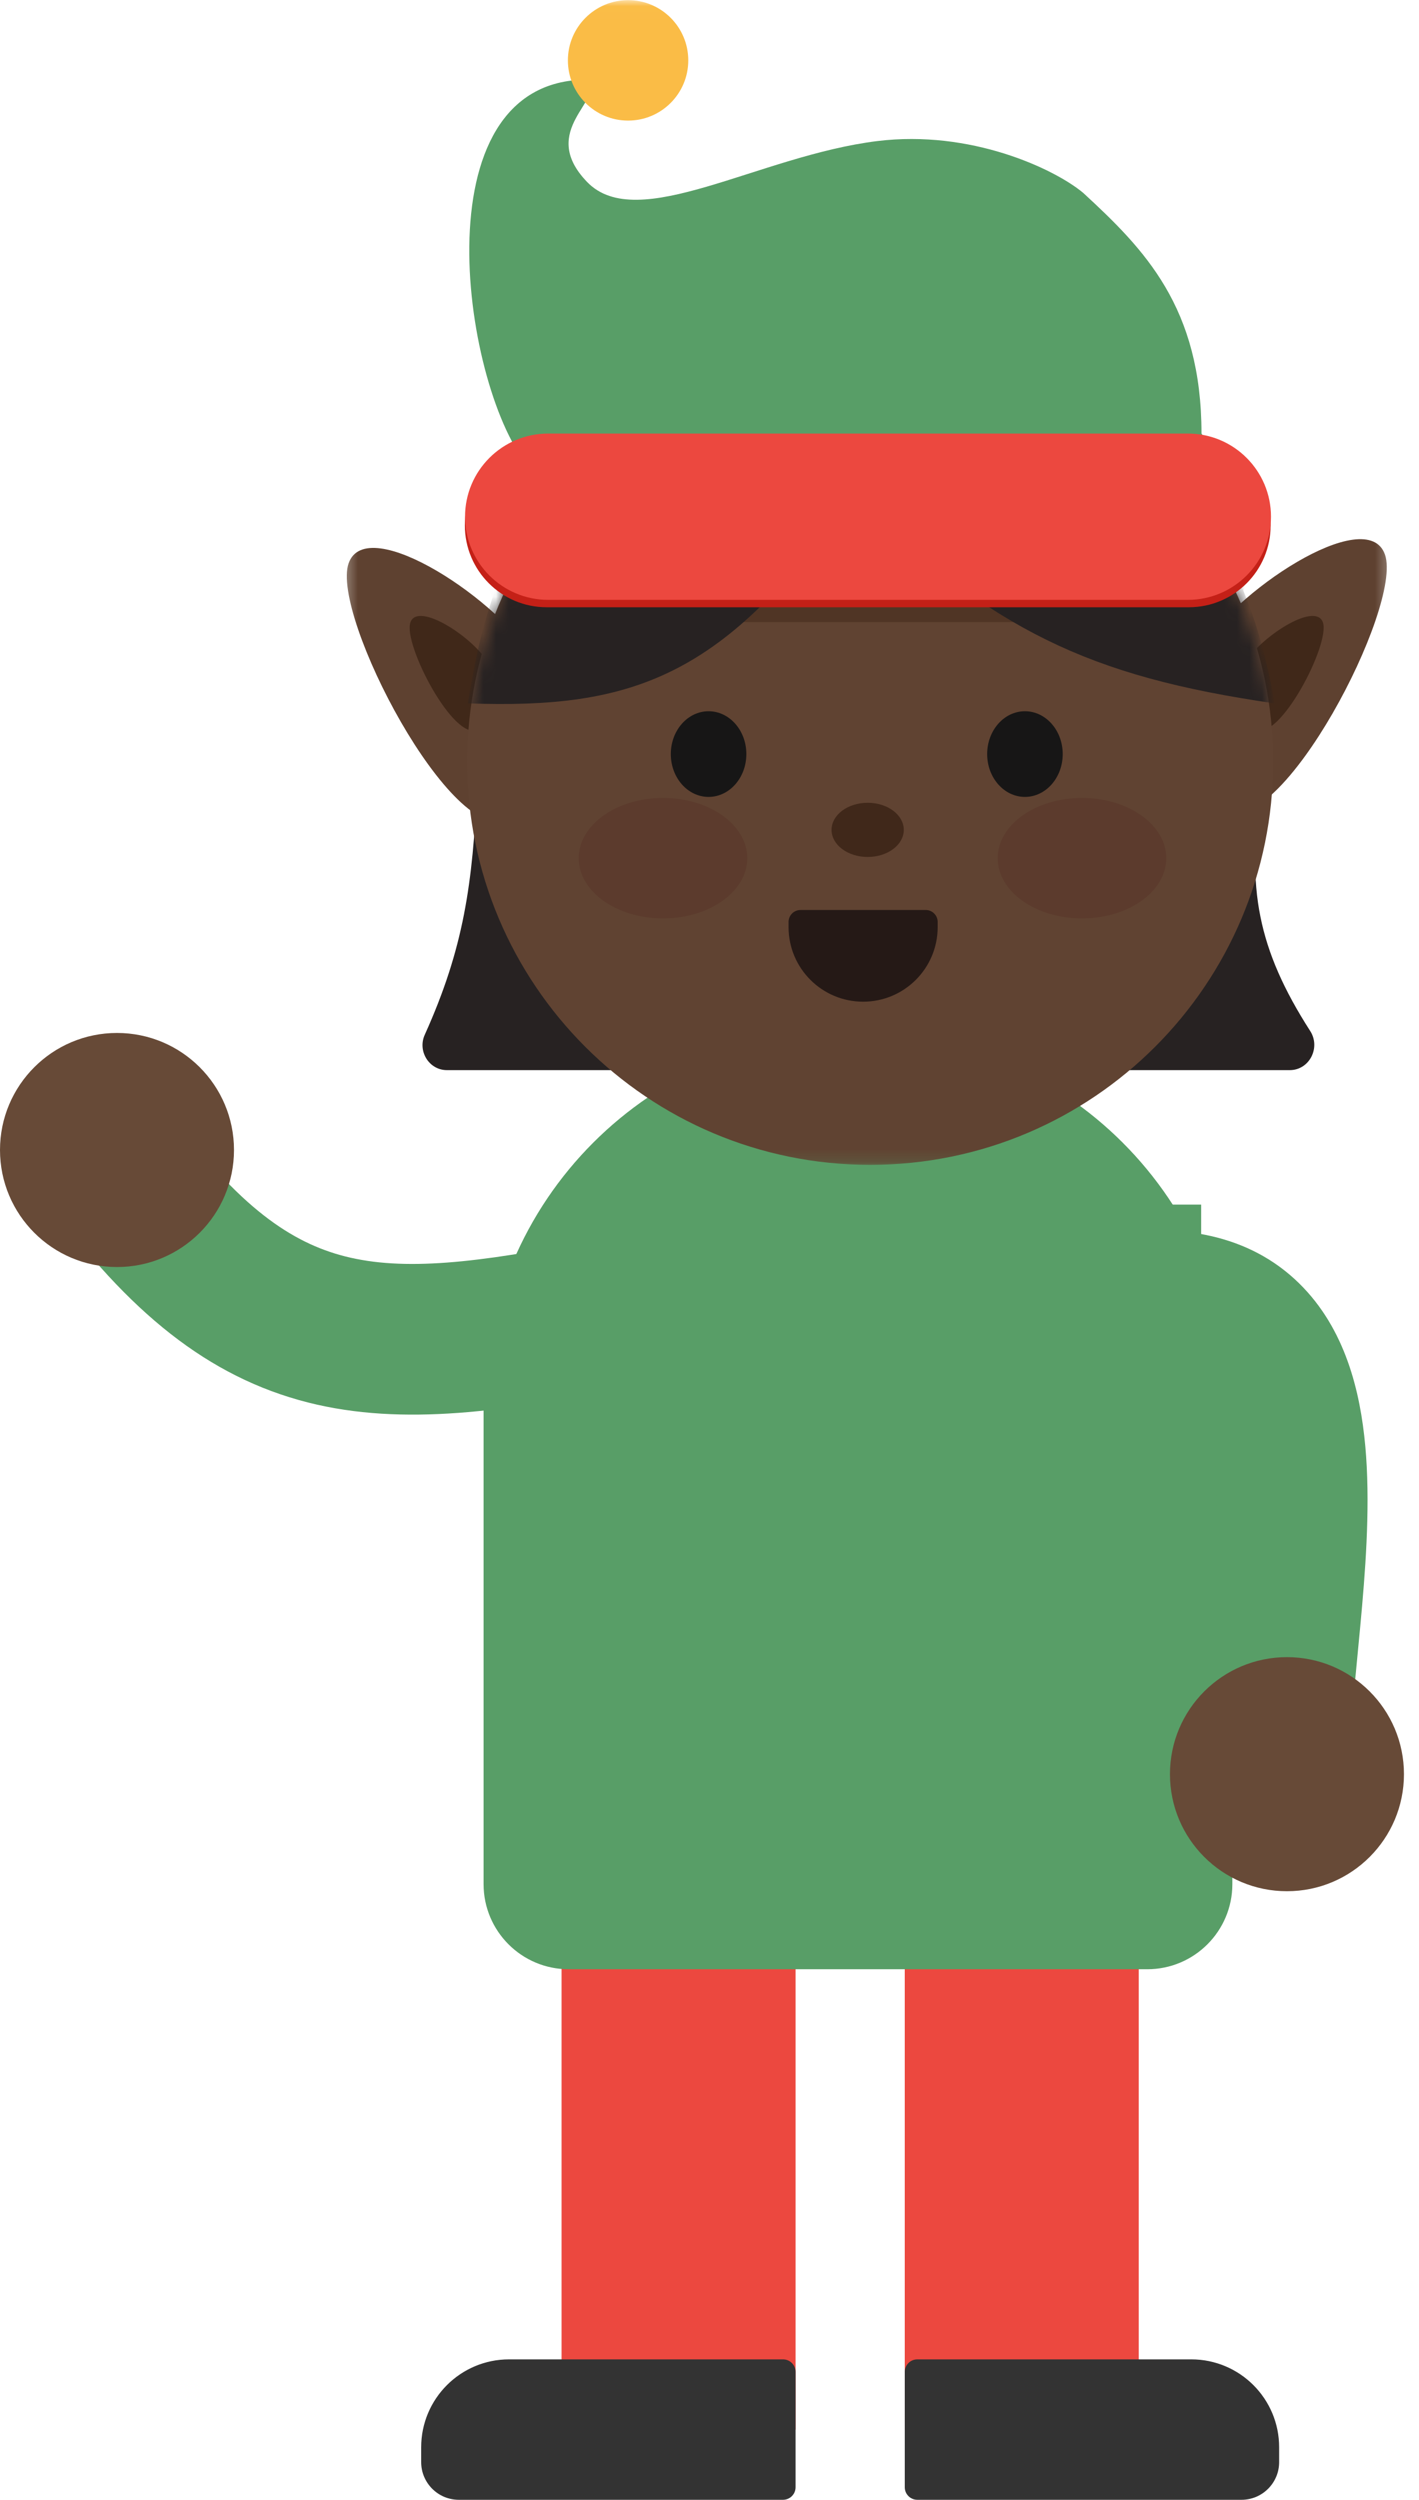 <svg width="113" height="199" viewBox="0 0 113 199" fill="none" xmlns="http://www.w3.org/2000/svg">
<rect width="18.634" height="39.13" transform="matrix(-1 0 0 1 90.683 154.28)" fill="#EC483F"/>
<rect width="18.634" height="39.13" transform="matrix(-1 0 0 1 63.354 154.28)" fill="#EC483F"/>
<path d="M3.851 95.708C1.896 93.032 2.48 89.278 5.156 87.323C7.831 85.368 11.585 85.952 13.54 88.627L3.851 95.708ZM49.624 110.473C40.399 112.318 32.151 113.576 24.537 111.649C16.523 109.62 10.187 104.377 3.851 95.708L13.54 88.627C19.006 96.107 23.229 98.939 27.482 100.016C32.134 101.194 37.862 100.588 47.271 98.707L49.624 110.473Z" fill="#589E67"/>
<ellipse cx="9.317" cy="9.317" rx="9.317" ry="9.317" transform="matrix(-1 0 0 1 18.634 82.23)" fill="#674A37"/>
<path d="M98.137 112.044C98.137 95.578 84.789 82.23 68.323 82.23C51.857 82.23 38.509 95.578 38.509 112.044V149.988C38.509 153.73 41.543 156.764 45.285 156.764H91.361C95.103 156.764 98.137 153.73 98.137 149.988V112.044Z" fill="#589E67"/>
<g filter="url(#filter0_d_192_800)">
<path d="M96.484 138.752C96.484 142.065 99.171 144.752 102.484 144.752C105.798 144.752 108.484 142.065 108.484 138.752H96.484ZM91.451 108.056C94.961 107.603 95.871 108.518 96.173 108.856C96.832 109.595 97.575 111.31 97.819 114.792C98.052 118.129 97.773 122.071 97.374 126.355C96.997 130.405 96.484 134.972 96.484 138.752H108.484C108.484 135.699 108.904 131.958 109.322 127.468C109.719 123.212 110.099 118.38 109.79 113.954C109.49 109.671 108.486 104.632 105.127 100.867C101.411 96.703 96.033 95.366 89.915 96.155L91.451 108.056Z" fill="#589E67"/>
</g>
<g filter="url(#filter1_f_192_800)">
<rect width="21.118" height="23.602" transform="matrix(-1 0 0 1 95.652 95.894)" fill="#589E67"/>
</g>
<ellipse cx="102.485" cy="141.236" rx="9.317" ry="9.317" fill="#674A37"/>
<path d="M63.354 188.82C63.354 188.268 62.906 187.82 62.354 187.82H40.54C36.674 187.82 33.54 190.954 33.54 194.82V196C33.54 197.657 34.883 199 36.54 199H62.354C62.906 199 63.354 198.552 63.354 198V188.82Z" fill="#333333"/>
<path d="M72.05 188.82C72.05 188.268 72.498 187.82 73.05 187.82H94.864C98.73 187.82 101.863 190.954 101.863 194.82V196C101.863 197.657 100.52 199 98.864 199H73.05C72.498 199 72.05 198.552 72.05 198V188.82Z" fill="#333333"/>
<g clip-path="url(#clip0_192_800)">
<mask id="mask0_192_800" style="mask-type:luminance" maskUnits="userSpaceOnUse" x="27" y="0" width="84" height="93">
<path d="M27.326 0.012H110.725V92.821H27.326V0.012Z" fill="white"/>
</mask>
<g mask="url(#mask0_192_800)">
<path d="M110.293 44.157C108.868 40.022 98.04 47.195 95.423 51.993C92.806 56.792 93.054 62.178 97.527 64.54C101.999 66.902 111.718 48.292 110.293 44.157Z" fill="#5E4130"/>
<path d="M27.758 44.853C29.183 40.718 40.011 47.892 42.628 52.69C45.245 57.489 44.997 62.874 40.524 65.237C36.052 67.599 26.333 48.989 27.758 44.853Z" fill="#5E4130"/>
<path d="M32.682 49.549C33.278 47.819 37.809 50.82 38.904 52.828C39.999 54.836 39.895 57.089 38.024 58.078C36.152 59.066 32.085 51.279 32.682 49.549Z" fill="#402819"/>
<path d="M105.348 49.549C104.752 47.819 100.221 50.82 99.126 52.828C98.031 54.836 98.135 57.089 100.006 58.078C101.878 59.066 105.944 51.279 105.348 49.549Z" fill="#402819"/>
<path d="M104.338 82.077C100.161 75.573 99.222 70.637 100.46 62.95C100.652 61.756 99.749 60.646 98.54 60.646H39.926C38.896 60.646 38.051 61.461 38.004 62.49C37.643 70.349 36.944 75.46 33.825 82.373C33.237 83.677 34.164 85.19 35.595 85.19H102.705C104.275 85.19 105.186 83.399 104.338 82.077Z" fill="#272222"/>
<path d="M69.295 92.73C51.572 92.73 37.204 78.362 37.204 60.639C37.204 42.916 51.572 28.548 69.295 28.548C87.018 28.548 101.386 42.916 101.386 60.639C101.386 78.362 87.018 92.73 69.295 92.73Z" fill="#604332"/>
<mask id="mask1_192_800" style="mask-type:alpha" maskUnits="userSpaceOnUse" x="37" y="28" width="65" height="65">
<path d="M69.295 92.73C51.572 92.73 37.204 78.362 37.204 60.639C37.204 42.916 51.572 28.548 69.295 28.548C87.018 28.548 101.386 42.916 101.386 60.639C101.386 78.362 87.018 92.73 69.295 92.73Z" fill="#F3DECF"/>
</mask>
<g mask="url(#mask1_192_800)">
<path d="M42.442 42.238H95.558C97.57 42.238 99.201 43.869 99.201 45.881C99.201 47.894 97.57 49.525 95.558 49.525H42.442C40.43 49.525 38.799 47.894 38.799 45.881C38.799 43.869 40.43 42.238 42.442 42.238Z" fill="#402819" fill-opacity="0.5"/>
<path d="M67.8 39.472C79.23 50.185 86.583 53.831 101.502 55.993C99.865 46.518 96.668 41.195 89.116 31.692L67.8 39.472L48.212 31.692C42.547 39.999 38.935 44.759 37.265 55.993C50.379 56.46 57.735 53.919 67.8 39.472Z" fill="#272222"/>
</g>
<path d="M69.096 68.22C67.507 68.22 66.22 67.255 66.22 66.063C66.22 64.872 67.507 63.906 69.096 63.906C70.684 63.906 71.972 64.872 71.972 66.063C71.972 67.255 70.684 68.22 69.096 68.22Z" fill="#40281A"/>
<path d="M74.67 73.393C74.67 72.867 74.244 72.441 73.718 72.441H63.749C63.223 72.441 62.796 72.867 62.796 73.393V73.805C62.796 77.084 65.454 79.741 68.733 79.741C72.012 79.741 74.67 77.084 74.67 73.805V73.393Z" fill="#251916"/>
<path d="M86.162 73.11C82.456 73.11 79.451 70.964 79.451 68.316C79.451 65.669 82.456 63.523 86.162 63.523C89.869 63.523 92.874 65.669 92.874 68.316C92.874 70.964 89.869 73.11 86.162 73.11Z" fill="#491111" fill-opacity="0.15"/>
<path d="M52.797 73.11C49.09 73.11 46.086 70.964 46.086 68.316C46.086 65.669 49.09 63.523 52.797 63.523C56.504 63.523 59.508 65.669 59.508 68.316C59.508 70.964 56.504 73.11 52.797 73.11Z" fill="#491111" fill-opacity="0.15"/>
<path d="M81.619 63.439C79.958 63.439 78.611 61.912 78.611 60.029C78.611 58.146 79.958 56.619 81.619 56.619C83.281 56.619 84.628 58.146 84.628 60.029C84.628 61.912 83.281 63.439 81.619 63.439Z" fill="#171616"/>
<path d="M56.427 63.439C54.765 63.439 53.419 61.912 53.419 60.029C53.419 58.146 54.765 56.619 56.427 56.619C58.089 56.619 59.435 58.146 59.435 60.029C59.435 61.912 58.089 63.439 56.427 63.439Z" fill="#171616"/>
<path d="M95.679 34.514C97.564 37.173 98.086 40.01 92.831 40.491C92.831 40.491 45.595 43.24 42.155 37.212C36.977 31.364 33.047 6.34 46.757 6.34C48.374 7.868 42.73 10.321 46.757 14.49C50.784 18.658 60.423 12.396 69.863 11.23C77.283 10.313 83.942 13.422 86.258 15.353C91.148 19.859 95.679 24.461 95.679 34.514Z" fill="#589E67"/>
<path d="M50.017 9.6C47.369 9.6 45.223 7.454 45.223 4.806C45.223 2.159 47.369 0.012 50.017 0.012C52.664 0.012 54.81 2.159 54.81 4.806C54.81 7.454 52.664 9.6 50.017 9.6Z" fill="#FABC46"/>
<path d="M43.535 35.308H94.669C98.268 35.308 101.186 38.225 101.186 41.825C101.186 45.424 98.268 48.342 94.669 48.342H43.535C39.936 48.342 37.018 45.424 37.018 41.825C37.018 38.225 39.936 35.308 43.535 35.308Z" fill="#C42017"/>
<path d="M43.652 34.514H94.596C98.251 34.514 101.214 37.478 101.214 41.133C101.214 44.788 98.251 47.752 94.596 47.752H43.652C39.996 47.752 37.033 44.788 37.033 41.133C37.033 37.478 39.996 34.514 43.652 34.514Z" fill="#EC483F"/>
</g>
</g>
<defs>
<filter id="filter0_d_192_800" x="84.915" y="93.94" width="27.988" height="56.812" filterUnits="userSpaceOnUse" color-interpolation-filters="sRGB">
<feFlood flood-opacity="0" result="BackgroundImageFix"/>
<feColorMatrix in="SourceAlpha" type="matrix" values="0 0 0 0 0 0 0 0 0 0 0 0 0 0 0 0 0 0 127 0" result="hardAlpha"/>
<feOffset dx="-1" dy="2"/>
<feGaussianBlur stdDeviation="2"/>
<feComposite in2="hardAlpha" operator="out"/>
<feColorMatrix type="matrix" values="0 0 0 0 0 0 0 0 0 0 0 0 0 0 0 0 0 0 0.25 0"/>
<feBlend mode="normal" in2="BackgroundImageFix" result="effect1_dropShadow_192_800"/>
<feBlend mode="normal" in="SourceGraphic" in2="effect1_dropShadow_192_800" result="shape"/>
</filter>
<filter id="filter1_f_192_800" x="70.534" y="91.894" width="29.118" height="31.602" filterUnits="userSpaceOnUse" color-interpolation-filters="sRGB">
<feFlood flood-opacity="0" result="BackgroundImageFix"/>
<feBlend mode="normal" in="SourceGraphic" in2="BackgroundImageFix" result="shape"/>
<feGaussianBlur stdDeviation="2" result="effect1_foregroundBlur_192_800"/>
</filter>
<clipPath id="clip0_192_800">
<rect width="83.604" height="93" fill="white" transform="matrix(-1 0 0 1 110.801 0)"/>
</clipPath>
</defs>
</svg>
